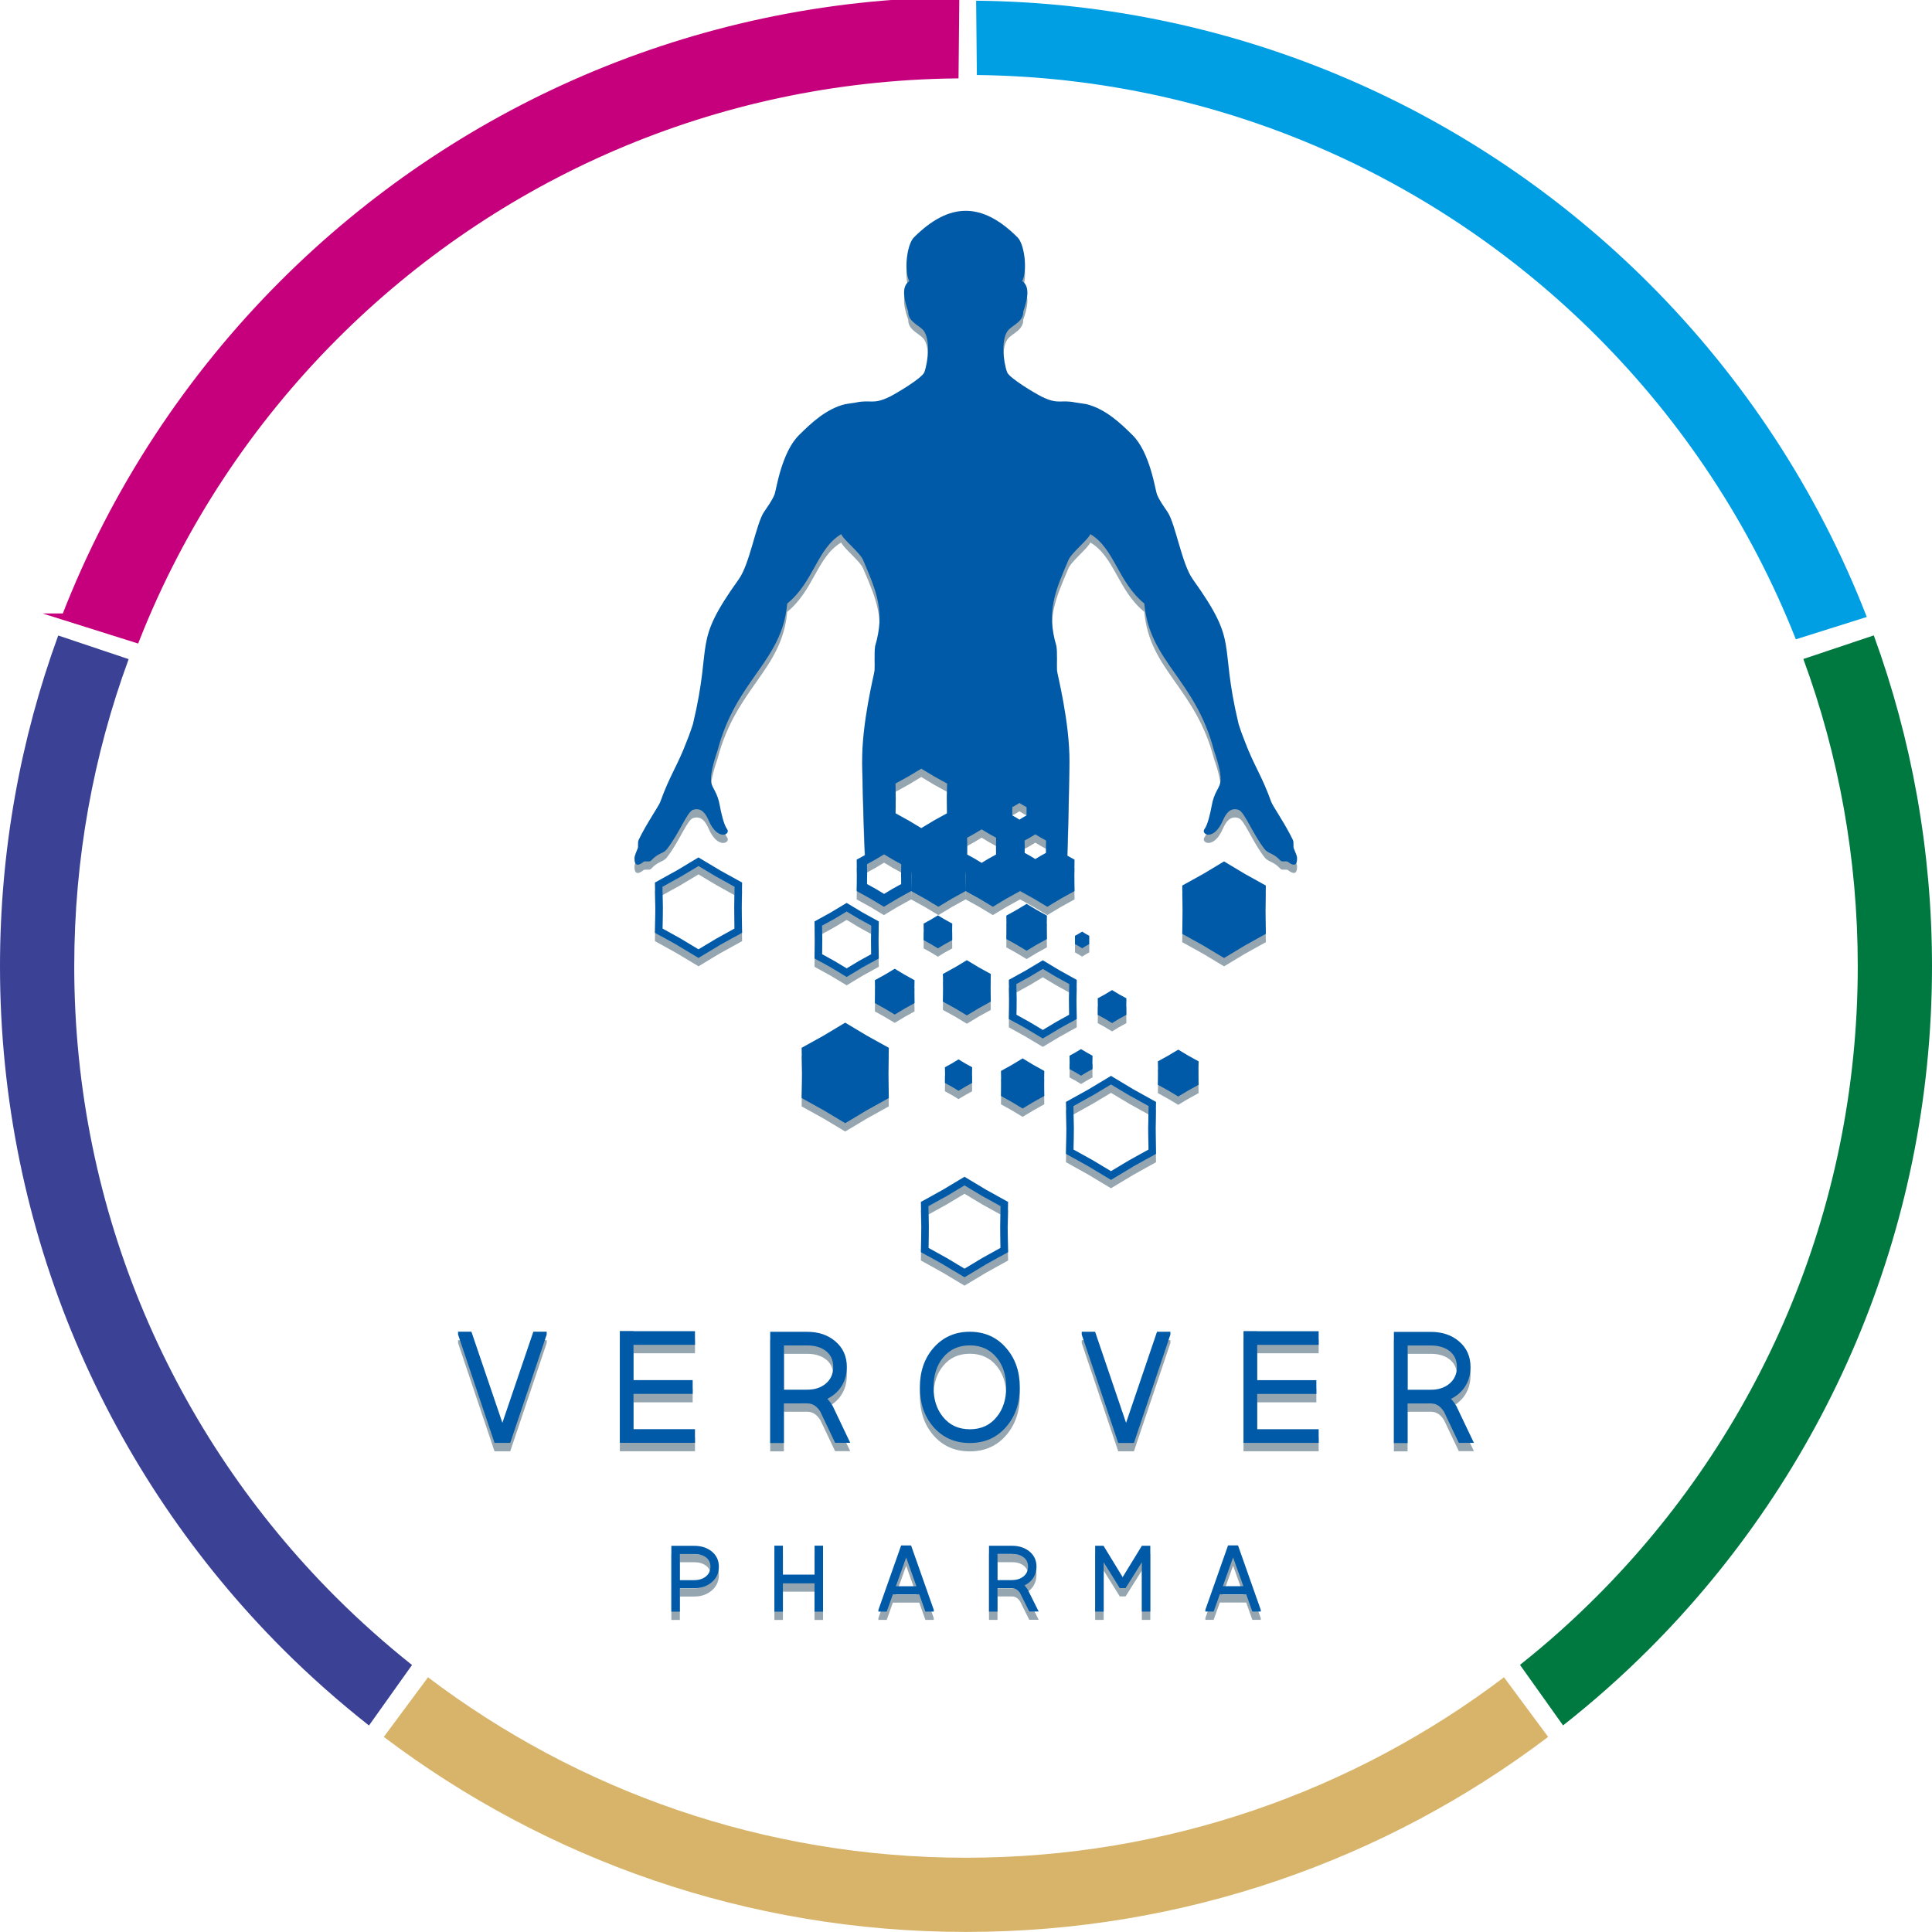 <?xml version="1.0" encoding="UTF-8"?> <svg xmlns="http://www.w3.org/2000/svg" width="61" height="61" viewBox="0 0 61 61" fill="none"><g clip-path="url(#clip0_290_11)"><path d="M39.088 49.055L39.806 51.09V51.144H39.541L39.347 50.598H38.514L38.319 51.144H38.057V51.09L38.774 49.055H39.086H39.088ZM39.258 50.344L38.933 49.435L38.609 50.344H39.258ZM36.319 49.067V51.146H36.052V49.588L35.539 50.404H35.355L34.847 49.588V51.146H34.578V49.067H34.841L34.847 49.075L35.446 50.057L36.048 49.075L36.052 49.067H36.316H36.319ZM32.792 51.142H32.497L32.207 50.561C32.139 50.458 32.054 50.406 31.955 50.406H31.951H31.949H31.494V51.146H31.226V49.067H31.949C32.17 49.067 32.354 49.127 32.499 49.243C32.65 49.365 32.726 49.526 32.726 49.726C32.726 49.858 32.691 49.978 32.623 50.084C32.557 50.183 32.464 50.261 32.346 50.319C32.371 50.346 32.395 50.373 32.418 50.406C32.428 50.418 32.439 50.435 32.451 50.453L32.796 51.146L32.792 51.142ZM31.949 50.15C32.096 50.15 32.216 50.113 32.311 50.038C32.41 49.96 32.459 49.856 32.459 49.726C32.459 49.596 32.41 49.497 32.311 49.425C32.218 49.358 32.098 49.323 31.949 49.323H31.494V50.15H31.949ZM28.766 49.057L29.483 51.092V51.146H29.218L29.024 50.6H28.191L27.997 51.146H27.734V51.092L28.452 49.057H28.764H28.766ZM28.935 50.346L28.611 49.437L28.286 50.346H28.935ZM25.986 49.063V51.148H25.717V50.255H24.719V51.148H24.45V49.063H24.719V49.976H25.719V49.063H25.986ZM21.92 49.069C22.141 49.069 22.325 49.129 22.47 49.245C22.621 49.367 22.697 49.528 22.697 49.728C22.697 49.929 22.621 50.092 22.47 50.22C22.323 50.344 22.139 50.408 21.92 50.408H21.465V51.148H21.197V49.069H21.92ZM21.92 50.152C22.067 50.152 22.187 50.115 22.282 50.04C22.381 49.962 22.431 49.858 22.431 49.728C22.431 49.598 22.381 49.499 22.282 49.427C22.189 49.361 22.069 49.325 21.92 49.325H21.465V50.152H21.92Z" fill="#95A6B0"></path><path d="M46.538 45.819H46.06L45.593 44.838C45.483 44.662 45.349 44.575 45.188 44.575L45.18 44.573H45.175L44.442 44.575V45.825H44.01V42.315H45.178C45.533 42.315 45.831 42.414 46.064 42.612C46.308 42.819 46.43 43.09 46.43 43.428C46.43 43.652 46.374 43.854 46.263 44.032C46.155 44.201 46.004 44.334 45.814 44.431C45.855 44.476 45.895 44.523 45.93 44.575C45.946 44.598 45.963 44.625 45.981 44.654L46.538 45.821V45.819ZM45.178 44.141C45.413 44.141 45.607 44.079 45.76 43.953C45.919 43.821 46 43.645 46 43.424C46 43.203 45.919 43.036 45.76 42.914C45.611 42.802 45.417 42.745 45.178 42.745H44.444V44.141H45.178ZM39.694 42.296H41.635V42.728H39.694V43.842H41.562V44.276H39.694V45.389H41.635V45.821H39.262V42.292H39.694V42.296ZM36.953 42.313V42.404L35.802 45.823H35.306L34.154 42.404V42.313H34.576L35.554 45.189L36.531 42.313H36.953ZM29.467 42.829C29.764 42.486 30.149 42.313 30.62 42.313C31.091 42.313 31.478 42.486 31.771 42.829C32.056 43.158 32.199 43.571 32.199 44.069C32.199 44.567 32.056 44.98 31.771 45.313C31.478 45.654 31.093 45.825 30.62 45.825C30.147 45.825 29.762 45.654 29.467 45.313C29.183 44.982 29.043 44.567 29.043 44.069C29.043 43.571 29.186 43.158 29.467 42.829ZM29.774 45.003C29.983 45.261 30.267 45.391 30.622 45.391C30.977 45.391 31.259 45.263 31.469 45.003C31.67 44.759 31.769 44.447 31.769 44.067C31.769 43.687 31.67 43.375 31.469 43.131C31.259 42.873 30.975 42.742 30.622 42.742C30.268 42.742 29.985 42.87 29.774 43.131C29.574 43.375 29.475 43.687 29.475 44.067C29.475 44.447 29.574 44.759 29.774 45.003ZM26.846 45.819H26.368L25.901 44.838C25.791 44.662 25.657 44.575 25.496 44.575L25.488 44.573H25.483L24.75 44.575V45.825H24.318V42.315H25.486C25.841 42.315 26.139 42.414 26.372 42.612C26.616 42.819 26.738 43.09 26.738 43.428C26.738 43.652 26.682 43.854 26.571 44.032C26.463 44.201 26.312 44.334 26.122 44.431C26.164 44.476 26.203 44.523 26.238 44.575C26.255 44.598 26.271 44.625 26.29 44.654L26.846 45.821V45.819ZM25.486 44.141C25.721 44.141 25.916 44.079 26.069 43.953C26.228 43.821 26.308 43.645 26.308 43.424C26.308 43.203 26.228 43.036 26.069 42.914C25.92 42.802 25.725 42.745 25.486 42.745H24.752V44.141H25.486ZM20.002 42.296H21.943V42.728H20.002V43.842H21.87V44.276H20.002V45.389H21.943V45.821H19.57V42.292H20.002V42.296ZM17.261 42.313V42.404L16.11 45.823H15.614L14.463 42.404V42.313H14.884L15.862 45.189L16.84 42.313H17.261Z" fill="#95A6B0"></path><path fill-rule="evenodd" clip-rule="evenodd" d="M37.201 33.403L37.519 33.593L37.844 33.773L37.838 34.143L37.844 34.513L37.519 34.693L37.201 34.883L36.883 34.693L36.558 34.513L36.565 34.143L36.558 33.773L36.883 33.593L37.201 33.403ZM30.264 33.711L30.477 33.839L30.694 33.959L30.69 34.207L30.694 34.455L30.477 34.575L30.264 34.703L30.052 34.575L29.834 34.455L29.839 34.207L29.834 33.959L30.052 33.839L30.264 33.711ZM32.288 33.68L32.627 33.885L32.972 34.077L32.966 34.472L32.972 34.866L32.627 35.059L32.288 35.263L31.949 35.059L31.604 34.866L31.61 34.472L31.604 34.077L31.949 33.885L32.288 33.68ZM28.249 30.849L28.559 31.035L28.875 31.211L28.869 31.573L28.875 31.934L28.559 32.11L28.249 32.296L27.939 32.11L27.623 31.934L27.629 31.573L27.623 31.211L27.939 31.035L28.249 30.849ZM30.527 30.579L30.901 30.804L31.283 31.015L31.275 31.451L31.283 31.887L30.901 32.097L30.527 32.323L30.153 32.097L29.77 31.887L29.779 31.451L29.77 31.015L30.153 30.804L30.527 30.579ZM38.648 27.461L39.301 27.853L39.967 28.223L39.954 28.986L39.967 29.748L39.301 30.118L38.648 30.511L37.995 30.118L37.327 29.748L37.34 28.986L37.327 28.223L37.995 27.853L38.648 27.461ZM26.686 32.552L27.369 32.961L28.063 33.346L28.049 34.139L28.063 34.932L27.369 35.317L26.686 35.726L26.004 35.317L25.31 34.932L25.324 34.139L25.31 33.346L26.004 32.961L26.686 32.552ZM30.453 37.691L29.888 38.03L29.314 38.348L29.326 39.005L29.314 39.662L29.888 39.98L30.453 40.319L31.017 39.98L31.591 39.662L31.581 39.005L31.591 38.348L31.017 38.03L30.453 37.691ZM30.453 37.418L31.135 37.827L31.829 38.212L31.815 39.005L31.829 39.798L31.135 40.183L30.453 40.592L29.77 40.183L29.076 39.798L29.09 39.005L29.076 38.212L29.77 37.827L30.453 37.418ZM22.054 27.608L21.49 27.946L20.916 28.265L20.928 28.922L20.916 29.579L21.49 29.897L22.054 30.236L22.619 29.897L23.193 29.579L23.183 28.922L23.193 28.265L22.619 27.946L22.054 27.608ZM22.054 27.335L22.736 27.744L23.431 28.128L23.417 28.922L23.431 29.715L22.736 30.099L22.054 30.509L21.372 30.099L20.678 29.715L20.692 28.922L20.678 28.128L21.372 27.744L22.054 27.335ZM35.078 34.505L34.491 34.856L33.892 35.189L33.904 35.873L33.892 36.556L34.491 36.889L35.078 37.24L35.665 36.889L36.265 36.556L36.252 35.873L36.265 35.189L35.665 34.856L35.078 34.505ZM35.078 34.232L35.783 34.656L36.5 35.054L36.486 35.875L36.5 36.695L35.783 37.094L35.078 37.517L34.373 37.094L33.656 36.695L33.671 35.875L33.656 35.054L34.373 34.656L35.078 34.232ZM32.925 30.856L32.511 31.104L32.09 31.337L32.098 31.819L32.09 32.3L32.511 32.533L32.925 32.782L33.338 32.533L33.76 32.3L33.751 31.819L33.76 31.337L33.338 31.104L32.925 30.856ZM32.925 30.583L33.456 30.901L33.997 31.201L33.987 31.819L33.997 32.436L33.456 32.736L32.925 33.054L32.393 32.736L31.852 32.436L31.862 31.819L31.852 31.201L32.393 30.901L32.925 30.583ZM26.732 29.044L26.348 29.275L25.955 29.492L25.963 29.94L25.955 30.389L26.348 30.606L26.732 30.837L27.116 30.606L27.509 30.389L27.501 29.94L27.509 29.492L27.116 29.275L26.732 29.044ZM26.732 28.771L27.234 29.073L27.747 29.356L27.736 29.94L27.747 30.525L27.234 30.808L26.732 31.11L26.23 30.808L25.717 30.525L25.727 29.94L25.717 29.356L26.23 29.073L26.732 28.771ZM29.613 29.163L29.837 29.298L30.066 29.424L30.062 29.684L30.066 29.945L29.837 30.07L29.613 30.205L29.39 30.07L29.161 29.945L29.165 29.684L29.161 29.424L29.39 29.298L29.613 29.163ZM34.167 29.678L34.278 29.746L34.392 29.81V29.94V30.07L34.278 30.135L34.167 30.203L34.055 30.135L33.941 30.07V29.94V29.81L34.055 29.746L34.167 29.678ZM35.111 31.523L35.335 31.657L35.564 31.784L35.56 32.044L35.564 32.304L35.335 32.43L35.111 32.565L34.888 32.43L34.659 32.304L34.663 32.044L34.659 31.784L34.888 31.657L35.111 31.523ZM32.414 28.802L32.73 28.992L33.055 29.172L33.049 29.542L33.055 29.911L32.73 30.091L32.414 30.281L32.098 30.091L31.773 29.911L31.779 29.542L31.773 29.172L32.098 28.992L32.414 28.802ZM28.778 28.395C28.793 27.533 28.764 27.533 28.778 28.395ZM30.496 28.395C30.51 27.533 30.481 27.533 30.496 28.395ZM27.914 27.238L28.183 27.399L28.456 27.55L28.45 27.862L28.456 28.174L28.183 28.325L27.914 28.486L27.645 28.325L27.373 28.174L27.379 27.862L27.373 27.55L27.645 27.399L27.914 27.238ZM32.689 26.605L32.856 26.707L33.028 26.802L33.024 26.996L33.028 27.19L32.856 27.285L32.689 27.387L32.522 27.285L32.35 27.19L32.354 26.996L32.35 26.802L32.522 26.707L32.689 26.605ZM29.088 24.533L29.491 24.775L29.903 25.002L29.894 25.471L29.903 25.94L29.491 26.167L29.088 26.409L28.685 26.167L28.274 25.94L28.282 25.471L28.274 25.002L28.685 24.775L29.088 24.533ZM30.994 26.448L31.219 26.585L31.451 26.713L31.447 26.977L31.451 27.242L31.219 27.37L30.994 27.506L30.767 27.37L30.535 27.242L30.539 26.977L30.535 26.713L30.767 26.585L30.994 26.448ZM32.187 25.616L32.298 25.684L32.412 25.748V25.878V26.008L32.298 26.072L32.187 26.14L32.075 26.072L31.961 26.008V25.878V25.748L32.075 25.684L32.187 25.616ZM27.311 27.267C27.261 26.269 27.222 24.378 27.222 24.349C27.201 23.103 27.606 21.531 27.613 21.431C27.631 21.171 27.594 20.927 27.631 20.661C27.956 19.568 27.668 18.923 27.255 17.954C27.164 17.721 26.631 17.307 26.56 17.128C25.796 17.584 25.701 18.625 24.855 19.32C24.692 21.159 23.243 21.71 22.656 23.956L22.646 23.988C22.52 24.349 22.414 24.754 22.457 24.971C22.499 25.169 22.656 25.279 22.73 25.713C22.759 25.878 22.852 26.306 22.954 26.434C23.088 26.605 22.662 26.837 22.373 26.161C22.286 25.961 22.145 25.74 21.879 25.831C21.695 25.895 21.447 26.57 21.058 27.07C20.94 27.223 20.785 27.182 20.558 27.432C20.508 27.486 20.368 27.436 20.322 27.471C20.147 27.612 20.027 27.608 20.033 27.347C20.033 27.3 20.072 27.194 20.132 27.056C20.163 26.983 20.124 26.866 20.165 26.779C20.39 26.302 20.8 25.709 20.845 25.585C21.149 24.735 21.391 24.44 21.678 23.675C21.765 23.463 21.835 23.258 21.879 23.12C22.517 20.444 21.835 20.628 23.326 18.547C23.675 18.059 23.869 16.805 24.121 16.425C24.241 16.245 24.38 16.061 24.458 15.861C24.506 15.739 24.671 14.549 25.225 13.999C25.626 13.6 26.089 13.169 26.682 13.02L27.026 12.968C27.497 12.867 27.555 13.045 28.082 12.788C28.282 12.691 29.119 12.195 29.185 12.009C29.311 11.656 29.378 10.939 29.146 10.679C29.008 10.526 28.667 10.408 28.677 10.1C28.576 9.811 28.423 9.319 28.71 9.135C28.534 8.798 28.636 7.974 28.855 7.755C29.977 6.635 31.009 6.635 32.129 7.755C32.348 7.974 32.449 8.798 32.273 9.135C32.561 9.319 32.406 9.811 32.306 10.1C32.317 10.41 31.974 10.526 31.837 10.679C31.604 10.939 31.67 11.658 31.798 12.009C31.866 12.197 32.701 12.691 32.902 12.788C33.431 13.045 33.489 12.867 33.96 12.968L34.303 13.02C34.896 13.169 35.359 13.6 35.76 13.999C36.314 14.549 36.478 15.739 36.527 15.861C36.606 16.061 36.746 16.247 36.864 16.425C37.116 16.803 37.311 18.057 37.66 18.547C39.15 20.628 38.468 20.444 39.107 23.12C39.148 23.258 39.221 23.463 39.307 23.675C39.595 24.44 39.836 24.735 40.14 25.585C40.186 25.711 40.595 26.304 40.82 26.779C40.862 26.866 40.82 26.983 40.853 27.056C40.913 27.194 40.953 27.3 40.953 27.347C40.959 27.608 40.839 27.61 40.663 27.471C40.618 27.436 40.477 27.486 40.428 27.432C40.198 27.182 40.045 27.223 39.927 27.07C39.539 26.57 39.293 25.895 39.107 25.831C38.84 25.74 38.7 25.961 38.613 26.161C38.323 26.837 37.898 26.603 38.032 26.434C38.135 26.304 38.226 25.878 38.255 25.713C38.33 25.279 38.489 25.171 38.528 24.971C38.574 24.754 38.466 24.347 38.34 23.988L38.33 23.956C37.743 21.708 36.292 21.159 36.13 19.32C35.287 18.625 35.192 17.584 34.425 17.128C34.355 17.307 33.822 17.721 33.731 17.954C33.317 18.923 33.03 19.568 33.355 20.661C33.392 20.927 33.355 21.171 33.373 21.431C33.379 21.529 33.778 23.074 33.766 24.314C33.766 24.347 33.735 26.275 33.698 27.277L33.927 27.405L33.919 27.901L33.927 28.397L33.493 28.637L33.067 28.893L32.641 28.637L32.207 28.397L31.773 28.637L31.348 28.893L30.922 28.637L30.488 28.397L30.053 28.637L29.628 28.893L29.202 28.637L28.768 28.397L28.334 28.637L27.908 28.893L27.482 28.637L27.048 28.397L27.056 27.901L27.048 27.405L27.3 27.267H27.311ZM34.132 33.387L34.312 33.494L34.495 33.596L34.491 33.806L34.495 34.017L34.312 34.118L34.132 34.226L33.952 34.118L33.768 34.017L33.772 33.806L33.768 33.596L33.952 33.494L34.132 33.387Z" fill="#95A6B0"></path><path d="M39.088 48.793L39.806 50.828V50.882H39.541L39.347 50.337H38.514L38.319 50.882H38.057V50.828L38.774 48.793H39.086H39.088ZM39.258 50.082L38.933 49.173L38.609 50.082H39.258ZM36.319 48.805V50.884H36.052V49.326L35.539 50.142H35.355L34.847 49.326V50.884H34.578V48.805H34.841L34.847 48.814L35.446 49.795L36.048 48.814L36.052 48.805H36.316H36.319ZM32.792 50.88H32.497L32.207 50.299C32.139 50.196 32.054 50.144 31.955 50.144H31.951H31.949H31.494V50.884H31.226V48.805H31.949C32.17 48.805 32.354 48.865 32.499 48.981C32.65 49.103 32.726 49.264 32.726 49.465C32.726 49.597 32.691 49.717 32.623 49.822C32.557 49.921 32.464 50 32.346 50.057C32.371 50.084 32.395 50.111 32.418 50.144C32.428 50.157 32.439 50.173 32.451 50.192L32.796 50.884L32.792 50.88ZM31.949 49.888C32.096 49.888 32.216 49.851 32.311 49.776C32.41 49.698 32.459 49.595 32.459 49.465C32.459 49.334 32.41 49.235 32.311 49.163C32.218 49.097 32.098 49.064 31.949 49.064H31.494V49.89H31.949V49.888ZM28.766 48.795L29.483 50.83V50.884H29.218L29.024 50.339H28.191L27.997 50.884H27.734V50.83L28.452 48.795H28.764H28.766ZM28.935 50.084L28.611 49.175L28.286 50.084H28.935ZM25.986 48.801V50.886H25.717V49.993H24.719V50.886H24.45V48.801H24.719V49.715H25.719V48.801H25.986ZM21.92 48.807C22.141 48.807 22.325 48.867 22.47 48.983C22.621 49.105 22.697 49.266 22.697 49.467C22.697 49.667 22.621 49.83 22.47 49.958C22.323 50.082 22.139 50.146 21.92 50.146H21.465V50.886H21.197V48.807H21.92ZM21.92 49.89C22.067 49.89 22.187 49.853 22.282 49.779C22.381 49.7 22.431 49.597 22.431 49.467C22.431 49.336 22.381 49.237 22.282 49.165C22.189 49.099 22.069 49.066 21.92 49.066H21.465V49.892H21.92V49.89Z" fill="#005AA7"></path><path d="M46.538 45.557H46.06L45.593 44.575C45.483 44.4 45.349 44.313 45.188 44.313L45.18 44.311H45.175L44.442 44.313V45.563H44.01V42.052H45.178C45.533 42.052 45.831 42.151 46.064 42.35C46.308 42.556 46.43 42.827 46.43 43.166C46.43 43.389 46.374 43.592 46.263 43.769C46.155 43.939 46.004 44.071 45.814 44.168C45.855 44.214 45.895 44.261 45.93 44.313C45.946 44.336 45.963 44.362 45.981 44.391L46.538 45.559V45.557ZM45.178 43.879C45.413 43.879 45.607 43.817 45.76 43.691C45.919 43.559 46 43.383 46 43.162C46 42.941 45.919 42.773 45.76 42.651C45.611 42.54 45.417 42.482 45.178 42.482H44.444V43.879H45.178ZM39.694 42.032H41.635V42.463H39.694V43.577H41.562V44.011H39.694V45.125H41.635V45.557H39.262V42.028H39.694V42.032ZM36.953 42.048V42.139L35.802 45.559H35.306L34.154 42.139V42.048H34.576L35.554 44.924L36.531 42.048H36.953ZM29.467 42.565C29.764 42.222 30.149 42.048 30.62 42.048C31.091 42.048 31.478 42.222 31.771 42.565C32.056 42.893 32.199 43.306 32.199 43.804C32.199 44.302 32.056 44.716 31.771 45.048C31.478 45.389 31.093 45.561 30.62 45.561C30.147 45.561 29.762 45.389 29.467 45.048C29.183 44.718 29.043 44.302 29.043 43.804C29.043 43.306 29.186 42.893 29.467 42.565ZM29.774 44.738C29.983 44.997 30.267 45.127 30.622 45.127C30.977 45.127 31.259 44.999 31.469 44.738C31.67 44.495 31.769 44.183 31.769 43.802C31.769 43.422 31.67 43.11 31.469 42.866C31.259 42.608 30.975 42.478 30.622 42.478C30.268 42.478 29.985 42.606 29.774 42.866C29.574 43.11 29.475 43.422 29.475 43.802C29.475 44.183 29.574 44.495 29.774 44.738ZM26.846 45.555H26.368L25.901 44.573C25.791 44.398 25.657 44.311 25.496 44.311L25.488 44.309H25.483L24.75 44.311V45.561H24.318V42.05H25.486C25.841 42.05 26.139 42.149 26.372 42.348C26.616 42.554 26.738 42.825 26.738 43.164C26.738 43.387 26.682 43.59 26.571 43.767C26.463 43.937 26.312 44.069 26.122 44.166C26.164 44.212 26.203 44.259 26.238 44.311C26.255 44.333 26.271 44.36 26.29 44.389L26.846 45.557V45.555ZM25.486 43.877C25.721 43.877 25.916 43.815 26.069 43.689C26.228 43.556 26.308 43.381 26.308 43.16C26.308 42.939 26.228 42.771 26.069 42.649C25.92 42.538 25.725 42.48 25.486 42.48H24.752V43.877H25.486ZM20.002 42.029H21.943V42.461H20.002V43.575H21.87V44.009H20.002V45.123H21.943V45.555H19.57V42.025H20.002V42.029ZM17.261 42.046V42.137L16.11 45.557H15.614L14.463 42.137V42.046H14.884L15.862 44.922L16.84 42.046H17.261Z" fill="#005AA7"></path><path fill-rule="evenodd" clip-rule="evenodd" d="M37.201 33.141L37.519 33.331L37.844 33.51L37.838 33.88L37.844 34.25L37.519 34.43L37.201 34.62L36.883 34.43L36.558 34.25L36.565 33.88L36.558 33.51L36.883 33.331L37.201 33.141ZM30.264 33.448L30.477 33.577L30.694 33.696L30.69 33.944L30.694 34.192L30.477 34.312L30.264 34.44L30.052 34.312L29.834 34.192L29.839 33.944L29.834 33.696L30.052 33.577L30.264 33.448ZM32.288 33.417L32.627 33.622L32.972 33.814L32.966 34.209L32.972 34.603L32.627 34.796L32.288 35L31.949 34.796L31.604 34.603L31.61 34.209L31.604 33.814L31.949 33.622L32.288 33.417ZM28.249 30.587L28.559 30.773L28.875 30.948L28.869 31.31L28.875 31.671L28.559 31.847L28.249 32.033L27.939 31.847L27.623 31.671L27.629 31.31L27.623 30.948L27.939 30.773L28.249 30.587ZM30.527 30.316L30.901 30.541L31.283 30.752L31.275 31.188L31.283 31.624L30.901 31.835L30.527 32.06L30.153 31.835L29.77 31.624L29.779 31.188L29.77 30.752L30.153 30.541L30.527 30.316ZM38.648 27.198L39.301 27.59L39.967 27.96L39.954 28.723L39.967 29.485L39.301 29.855L38.648 30.248L37.995 29.855L37.327 29.485L37.34 28.723L37.327 27.96L37.995 27.59L38.648 27.198ZM26.686 32.289L27.369 32.698L28.063 33.083L28.049 33.876L28.063 34.669L27.369 35.054L26.686 35.463L26.004 35.054L25.31 34.669L25.324 33.876L25.31 33.083L26.004 32.698L26.686 32.289ZM30.453 37.428L29.888 37.767L29.314 38.085L29.326 38.742L29.314 39.399L29.888 39.717L30.453 40.056L31.017 39.717L31.591 39.399L31.581 38.742L31.591 38.085L31.017 37.767L30.453 37.428ZM30.453 37.155L31.135 37.564L31.829 37.949L31.815 38.742L31.829 39.535L31.135 39.92L30.453 40.329L29.77 39.92L29.076 39.535L29.09 38.742L29.076 37.949L29.77 37.564L30.453 37.155ZM22.054 27.345L21.49 27.683L20.916 28.002L20.928 28.659L20.916 29.316L21.49 29.634L22.054 29.973L22.619 29.634L23.193 29.316L23.183 28.659L23.193 28.002L22.619 27.683L22.054 27.345ZM22.054 27.072L22.736 27.481L23.431 27.865L23.417 28.659L23.431 29.452L22.736 29.837L22.054 30.246L21.372 29.837L20.678 29.452L20.692 28.659L20.678 27.865L21.372 27.481L22.054 27.072ZM35.078 34.242L34.491 34.593L33.892 34.926L33.904 35.61L33.892 36.294L34.491 36.626L35.078 36.977L35.665 36.626L36.265 36.294L36.252 35.61L36.265 34.926L35.665 34.593L35.078 34.242ZM35.078 33.969L35.783 34.393L36.5 34.791L36.486 35.612L36.5 36.432L35.783 36.831L35.078 37.254L34.373 36.831L33.656 36.432L33.671 35.612L33.656 34.791L34.373 34.393L35.078 33.969ZM32.925 30.593L32.511 30.841L32.09 31.074L32.098 31.556L32.09 32.037L32.511 32.271L32.925 32.519L33.338 32.271L33.76 32.037L33.751 31.556L33.76 31.074L33.338 30.841L32.925 30.593ZM32.925 30.32L33.456 30.638L33.997 30.938L33.987 31.556L33.997 32.173L33.456 32.473L32.925 32.791L32.393 32.473L31.852 32.173L31.862 31.556L31.852 30.938L32.393 30.638L32.925 30.32ZM26.732 28.781L26.348 29.012L25.955 29.229L25.963 29.677L25.955 30.126L26.348 30.343L26.732 30.574L27.116 30.343L27.509 30.126L27.501 29.677L27.509 29.229L27.116 29.012L26.732 28.781ZM26.732 28.508L27.234 28.81L27.747 29.093L27.736 29.677L27.747 30.262L27.234 30.545L26.732 30.847L26.23 30.545L25.717 30.262L25.727 29.677L25.717 29.093L26.23 28.81L26.732 28.508ZM29.613 28.901L29.837 29.035L30.066 29.161L30.062 29.421L30.066 29.682L29.837 29.808L29.613 29.942L29.39 29.808L29.161 29.682L29.165 29.421L29.161 29.161L29.39 29.035L29.613 28.901ZM34.167 29.415L34.278 29.483L34.392 29.547V29.677V29.808L34.278 29.872L34.167 29.94L34.055 29.872L33.941 29.808V29.677V29.547L34.055 29.483L34.167 29.415ZM35.111 31.26L35.335 31.395L35.564 31.52L35.56 31.781L35.564 32.041L35.335 32.167L35.111 32.302L34.888 32.167L34.659 32.041L34.663 31.781L34.659 31.52L34.888 31.395L35.111 31.26ZM32.414 28.539L32.73 28.729L33.055 28.909L33.049 29.279L33.055 29.648L32.73 29.828L32.414 30.018L32.098 29.828L31.773 29.648L31.779 29.279L31.773 28.909L32.098 28.729L32.414 28.539ZM28.778 28.132C28.793 27.27 28.764 27.27 28.778 28.132ZM30.496 28.132C30.51 27.27 30.481 27.27 30.496 28.132ZM27.914 26.975L28.183 27.136L28.456 27.287L28.45 27.599L28.456 27.911L28.183 28.062L27.914 28.223L27.645 28.062L27.373 27.911L27.379 27.599L27.373 27.287L27.645 27.136L27.914 26.975ZM32.689 26.343L32.856 26.444L33.028 26.539L33.024 26.733L33.028 26.927L32.856 27.022L32.689 27.123L32.522 27.022L32.35 26.927L32.354 26.733L32.35 26.539L32.522 26.444L32.689 26.343ZM29.088 24.27L29.491 24.512L29.903 24.739L29.894 25.208L29.903 25.677L29.491 25.904L29.088 26.146L28.685 25.904L28.274 25.677L28.282 25.208L28.274 24.739L28.685 24.512L29.088 24.27ZM30.994 26.186L31.219 26.322L31.451 26.45L31.447 26.714L31.451 26.979L31.219 27.107L30.994 27.243L30.767 27.107L30.535 26.979L30.539 26.714L30.535 26.45L30.767 26.322L30.994 26.186ZM32.187 25.353L32.298 25.421L32.412 25.485V25.615V25.745L32.298 25.809L32.187 25.878L32.075 25.809L31.961 25.745V25.615V25.485L32.075 25.421L32.187 25.353ZM27.311 27.004C27.261 26.006 27.222 24.115 27.222 24.086C27.201 22.84 27.606 21.268 27.613 21.169C27.631 20.908 27.594 20.664 27.631 20.398C27.956 19.305 27.668 18.66 27.255 17.691C27.164 17.458 26.631 17.044 26.56 16.865C25.796 17.321 25.701 18.363 24.855 19.057C24.692 20.896 23.243 21.448 22.656 23.696L22.646 23.727C22.52 24.088 22.414 24.493 22.457 24.71C22.499 24.909 22.656 25.018 22.73 25.452C22.759 25.617 22.852 26.045 22.954 26.173C23.088 26.345 22.662 26.576 22.373 25.9C22.286 25.7 22.145 25.479 21.879 25.57C21.695 25.634 21.447 26.309 21.058 26.809C20.94 26.962 20.785 26.921 20.558 27.171C20.508 27.225 20.368 27.175 20.322 27.21C20.147 27.351 20.027 27.347 20.033 27.086C20.033 27.039 20.072 26.933 20.132 26.795C20.163 26.723 20.124 26.605 20.165 26.518C20.39 26.041 20.8 25.448 20.845 25.324C21.149 24.477 21.391 24.179 21.678 23.417C21.765 23.204 21.835 22.999 21.879 22.861C22.517 20.185 21.835 20.369 23.326 18.288C23.675 17.801 23.869 16.546 24.121 16.166C24.241 15.986 24.38 15.803 24.458 15.602C24.506 15.48 24.671 14.29 25.225 13.74C25.626 13.342 26.089 12.91 26.682 12.761L27.026 12.709C27.497 12.608 27.555 12.786 28.082 12.53C28.282 12.432 29.119 11.937 29.185 11.751C29.311 11.397 29.378 10.68 29.146 10.42C29.008 10.267 28.667 10.149 28.677 9.841C28.576 9.552 28.423 9.06 28.71 8.876C28.534 8.54 28.636 7.715 28.855 7.496C29.977 6.376 31.009 6.376 32.129 7.496C32.348 7.715 32.449 8.54 32.273 8.876C32.561 9.06 32.406 9.552 32.306 9.841C32.317 10.151 31.974 10.267 31.837 10.42C31.604 10.68 31.67 11.399 31.798 11.751C31.866 11.939 32.701 12.432 32.902 12.53C33.431 12.786 33.489 12.608 33.96 12.709L34.303 12.761C34.896 12.91 35.359 13.342 35.76 13.74C36.314 14.29 36.478 15.48 36.527 15.602C36.606 15.803 36.746 15.989 36.864 16.166C37.116 16.544 37.311 17.799 37.66 18.288C39.15 20.369 38.468 20.185 39.107 22.861C39.148 22.999 39.221 23.204 39.307 23.417C39.595 24.181 39.836 24.477 40.14 25.324C40.186 25.45 40.595 26.043 40.82 26.518C40.862 26.605 40.82 26.723 40.853 26.795C40.913 26.933 40.953 27.039 40.953 27.086C40.959 27.347 40.839 27.349 40.663 27.21C40.618 27.175 40.477 27.225 40.428 27.171C40.198 26.921 40.045 26.962 39.927 26.809C39.539 26.309 39.293 25.634 39.107 25.57C38.84 25.479 38.7 25.7 38.613 25.9C38.323 26.576 37.898 26.343 38.032 26.173C38.135 26.043 38.226 25.617 38.255 25.452C38.33 25.018 38.489 24.911 38.528 24.71C38.574 24.493 38.466 24.086 38.34 23.727L38.33 23.696C37.743 21.448 36.292 20.898 36.13 19.057C35.287 18.363 35.192 17.321 34.425 16.865C34.355 17.044 33.822 17.458 33.731 17.691C33.317 18.66 33.03 19.305 33.355 20.398C33.392 20.664 33.355 20.908 33.373 21.169C33.379 21.266 33.778 22.811 33.766 24.051C33.766 24.084 33.735 26.01 33.698 27.014L33.927 27.142L33.919 27.638L33.927 28.134L33.493 28.374L33.067 28.63L32.641 28.374L32.207 28.134L31.773 28.374L31.348 28.63L30.922 28.374L30.488 28.134L30.053 28.374L29.628 28.63L29.202 28.374L28.768 28.134L28.334 28.374L27.908 28.63L27.482 28.374L27.048 28.134L27.056 27.638L27.048 27.142L27.3 27.004H27.311ZM34.132 33.124L34.312 33.231L34.495 33.333L34.491 33.543L34.495 33.754L34.312 33.855L34.132 33.963L33.952 33.855L33.768 33.754L33.772 33.543L33.768 33.333L33.952 33.231L34.132 33.124Z" fill="#005AA7"></path><path d="M2.059 19.478C3.605 15.495 5.965 11.918 8.933 8.949C14.382 3.502 21.885 0.107 30.178 0.022L30.155 2.366C22.515 2.457 15.61 5.589 10.589 10.606C7.883 13.311 5.725 16.563 4.297 20.183L2.057 19.478H2.059Z" fill="#C6007C"></path><path d="M2.059 19.478C3.605 15.495 5.965 11.918 8.933 8.949C14.382 3.502 21.885 0.107 30.178 0.022L30.155 2.366C22.515 2.457 15.61 5.589 10.589 10.606C7.883 13.311 5.725 16.563 4.297 20.183L2.057 19.478H2.059Z" stroke="#C6007C" stroke-width="0.22" stroke-miterlimit="22.93"></path><path d="M11.649 54.479C10.697 53.729 9.789 52.925 8.933 52.07C3.415 46.551 0 38.928 0 30.51C0 26.841 0.649 23.324 1.838 20.065L4.062 20.811C2.952 23.834 2.344 27.103 2.344 30.51C2.344 38.284 5.496 45.319 10.591 50.413C11.356 51.177 12.162 51.896 13.009 52.57L11.649 54.481V54.479Z" fill="#3B4295"></path><path d="M48.881 54.84C43.77 58.706 37.404 60.998 30.5 60.998C23.596 60.998 17.23 58.704 12.118 54.84L13.514 52.958C18.235 56.533 24.119 58.655 30.5 58.655C36.881 58.655 42.765 56.533 47.486 52.958L48.881 54.84Z" fill="#D7B46A"></path><path d="M59.163 20.064C60.351 23.322 61 26.839 61 30.509C61 38.928 57.585 46.551 52.067 52.068C51.211 52.923 50.303 53.729 49.351 54.477L47.991 52.566C48.838 51.894 49.646 51.173 50.409 50.409C55.504 45.315 58.656 38.278 58.656 30.506C58.656 27.097 58.05 23.83 56.938 20.807L59.163 20.061V20.064Z" fill="#007941"></path><path d="M30.823 0.022C39.117 0.109 46.618 3.502 52.067 8.951C55.037 11.92 57.395 15.497 58.941 19.48L56.701 20.185C55.273 16.565 53.115 13.313 50.409 10.608C45.388 5.589 38.483 2.459 30.843 2.368L30.82 0.025L30.823 0.022Z" fill="#009EE3"></path></g><defs><clipPath id="clip0_290_11"><rect width="61" height="61" fill="white"></rect></clipPath></defs></svg> 